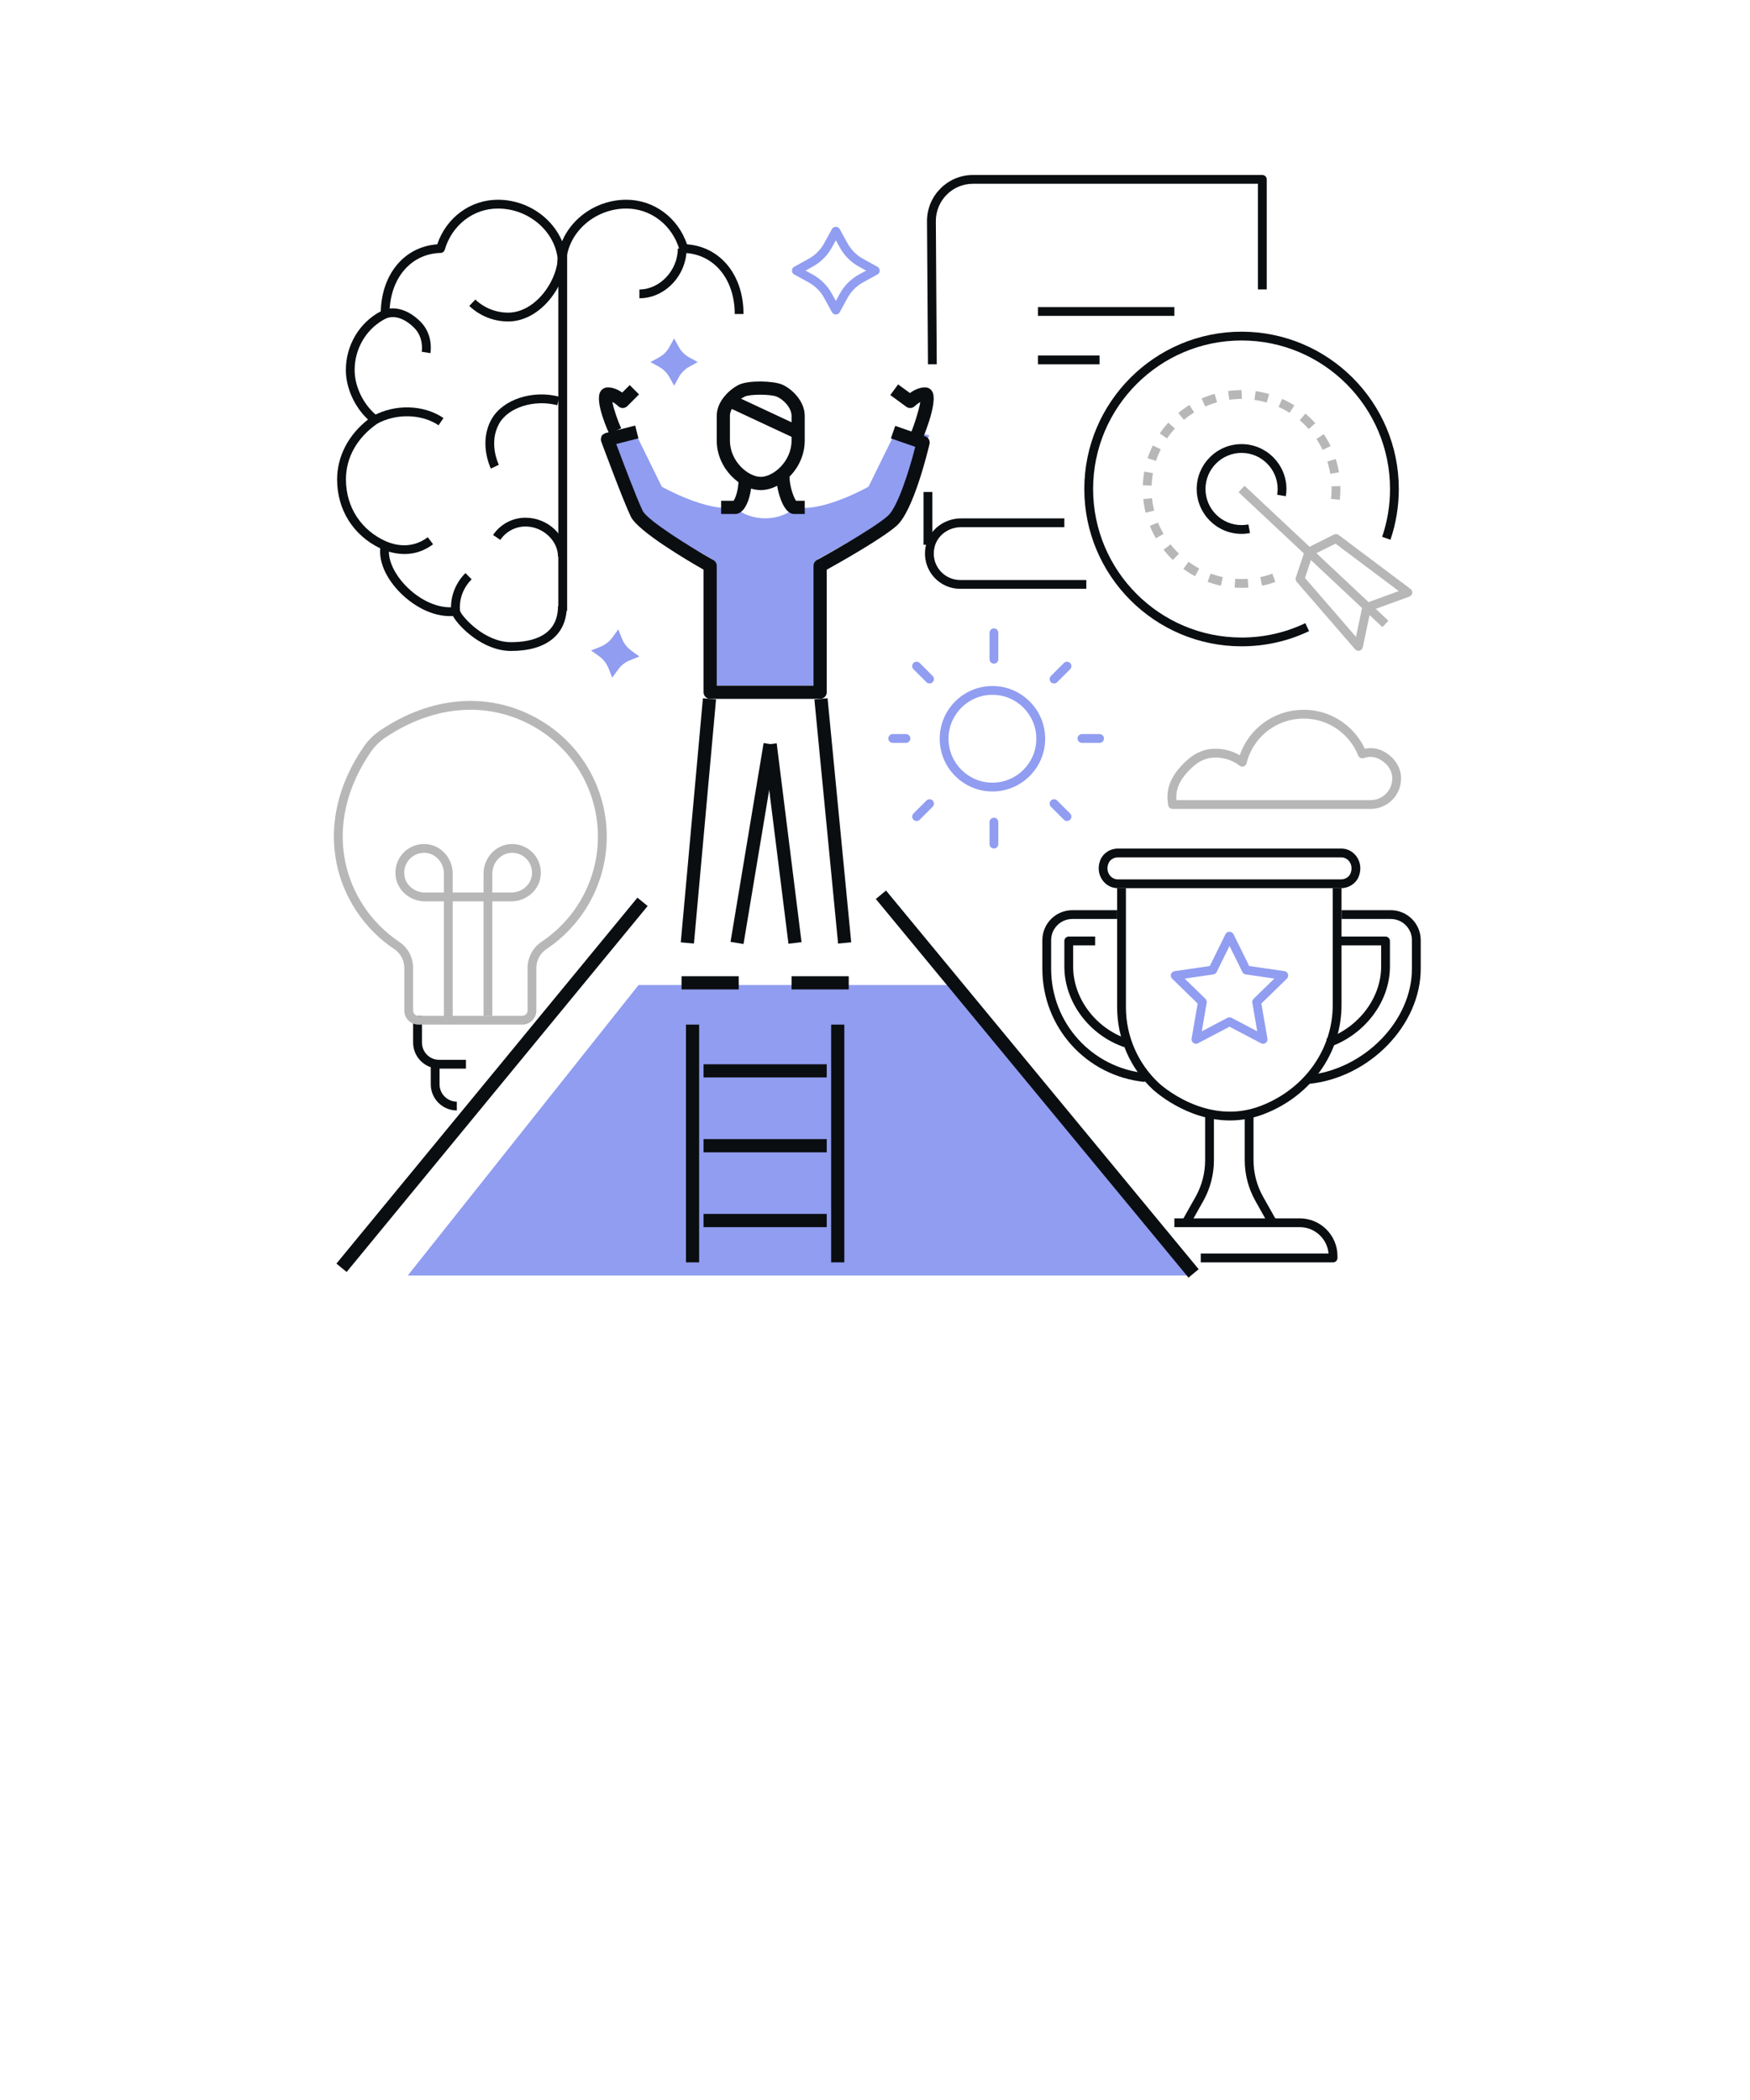 <svg xmlns="http://www.w3.org/2000/svg" xmlns:xlink="http://www.w3.org/1999/xlink" width="200" viewBox="0 0 150 180" height="240" preserveAspectRatio="xMidYMid meet"><defs><clipPath id="2a5d345793"><path d="M 28.113 17 L 49 17 L 49 56 L 28.113 56 Z M 28.113 17 " clip-rule="nonzero"></path></clipPath><clipPath id="015dd5fbd9"><path d="M 112 78 L 121.777 78 L 121.777 93 L 112 93 Z M 112 78 " clip-rule="nonzero"></path></clipPath><clipPath id="049dd5aa0b"><path d="M 28.113 60 L 53 60 L 53 88 L 28.113 88 Z M 28.113 60 " clip-rule="nonzero"></path></clipPath><clipPath id="3a04a52659"><path d="M 111 45 L 121.863 45 L 121.863 56 L 111 56 Z M 111 45 " clip-rule="nonzero"></path></clipPath><clipPath id="75a6710e53"><path d="M 34 84 L 102 84 L 102 109.5 L 34 109.5 Z M 34 84 " clip-rule="nonzero"></path></clipPath><clipPath id="1278f3cf77"><path d="M 75.008 76.129 L 102.844 76.129 L 102.844 109.5 L 75.008 109.5 Z M 75.008 76.129 " clip-rule="nonzero"></path></clipPath><clipPath id="11256b12e4"><path d="M 28.113 76 L 56 76 L 56 109.5 L 28.113 109.5 Z M 28.113 76 " clip-rule="nonzero"></path></clipPath></defs><rect x="-15" width="180" fill="#ffffff" y="-18" height="216" fill-opacity="1"></rect><rect x="-15" width="180" fill="#ffffff" y="-18" height="216" fill-opacity="1"></rect><rect x="-15" width="180" fill="#ffffff" y="-18" height="216" fill-opacity="1"></rect><path fill="#0b0e11" d="M 48.613 52.355 L 47.855 52.355 L 47.855 21.793 L 48.613 21.793 L 48.613 52.355 " fill-opacity="1" fill-rule="nonzero"></path><g clip-path="url(#2a5d345793)"><path fill="#0b0e11" d="M 43.801 55.797 C 41.441 55.797 39.375 53.789 38.82 52.801 C 36.98 52.922 35.211 51.785 34.133 50.625 C 33.043 49.453 32.484 48.125 32.594 47.004 C 30.273 45.883 28.895 43.695 28.895 41.09 C 28.895 39.129 29.855 37.281 31.543 35.961 C 30.379 34.867 29.645 33.246 29.645 31.711 C 29.645 29.586 30.812 27.641 32.637 26.684 C 32.727 23.461 34.676 21.148 37.477 20.941 C 38.258 18.645 40.316 17.121 42.68 17.121 C 45.879 17.121 48.582 19.652 48.582 22.648 L 47.828 22.648 C 47.828 20.059 45.469 17.875 42.68 17.875 C 40.566 17.875 38.738 19.297 38.121 21.41 C 38.074 21.566 37.93 21.676 37.766 21.68 C 35.188 21.746 33.387 23.902 33.387 26.918 C 33.387 27.062 33.301 27.195 33.168 27.258 C 31.488 28.047 30.398 29.797 30.398 31.711 C 30.398 33.184 31.176 34.742 32.379 35.688 C 32.473 35.762 32.527 35.879 32.523 35.996 C 32.52 36.117 32.457 36.227 32.359 36.297 C 30.613 37.504 29.652 39.207 29.652 41.09 C 29.652 43.48 30.961 45.48 33.16 46.434 C 33.324 46.508 33.418 46.688 33.379 46.863 C 33.176 47.781 33.68 49.027 34.688 50.113 C 35.945 51.469 37.641 52.219 39 52.023 C 39.109 52.004 39.219 52.039 39.301 52.109 C 39.375 52.176 39.418 52.266 39.43 52.363 C 39.57 52.809 41.492 55.043 43.801 55.043 C 45.637 55.043 47.828 54.504 47.828 51.949 L 48.582 51.949 C 48.582 54.395 46.84 55.797 43.801 55.797 " fill-opacity="1" fill-rule="nonzero"></path></g><path fill="#0b0e11" d="M 63.73 26.918 L 62.977 26.918 C 62.977 23.902 61.172 21.746 58.594 21.68 C 58.43 21.676 58.289 21.566 58.242 21.41 C 57.625 19.297 55.793 17.875 53.684 17.875 C 50.891 17.875 48.531 20.059 48.531 22.648 L 47.777 22.648 C 47.777 19.652 50.48 17.121 53.684 17.121 C 56.043 17.121 58.102 18.645 58.887 20.941 C 61.75 21.156 63.73 23.574 63.73 26.918 " fill-opacity="1" fill-rule="nonzero"></path><path fill="#0b0e11" d="M 43.559 27.555 C 42.309 27.555 41.125 27.078 40.223 26.223 L 40.742 25.676 C 41.504 26.398 42.504 26.797 43.559 26.797 C 45.859 26.797 47.828 24.094 47.828 21.875 L 48.582 21.875 C 48.582 24.449 46.34 27.555 43.559 27.555 " fill-opacity="1" fill-rule="nonzero"></path><path fill="#0b0e11" d="M 38.676 52.43 C 38.562 51.215 39.008 50.008 39.895 49.121 L 40.426 49.656 C 39.699 50.383 39.336 51.367 39.43 52.359 L 38.676 52.43 " fill-opacity="1" fill-rule="nonzero"></path><path fill="#0b0e11" d="M 48.582 47.707 L 47.828 47.707 C 47.828 46.336 46.527 45.129 45.043 45.129 C 44.176 45.129 43.371 45.559 42.883 46.277 L 42.262 45.855 C 42.887 44.93 43.926 44.375 45.043 44.375 C 46.961 44.375 48.582 45.902 48.582 47.707 " fill-opacity="1" fill-rule="nonzero"></path><path fill="#0b0e11" d="M 37.594 36.453 C 36.141 35.477 33.973 35.418 32.328 36.316 L 31.965 35.652 C 33.879 34.609 36.309 34.684 38.012 35.828 L 37.594 36.453 " fill-opacity="1" fill-rule="nonzero"></path><path fill="#0b0e11" d="M 34.676 47.488 C 34.125 47.488 33.543 47.379 32.941 47.156 L 32.883 47.137 L 33.137 46.426 L 33.199 46.449 C 33.688 46.629 35.172 47.172 36.668 46.047 L 37.121 46.652 C 36.379 47.207 35.562 47.488 34.676 47.488 " fill-opacity="1" fill-rule="nonzero"></path><path fill="#0b0e11" d="M 42.074 40.164 C 41.965 39.934 41.039 37.859 42.137 35.922 C 43.098 34.234 45.652 33.395 47.953 34.008 L 47.762 34.734 C 45.805 34.215 43.578 34.914 42.793 36.297 C 41.883 37.902 42.664 39.645 42.758 39.84 L 42.074 40.164 " fill-opacity="1" fill-rule="nonzero"></path><path fill="#0b0e11" d="M 36.895 30.27 L 36.148 30.152 C 36.168 30.027 36.316 28.914 35.504 28.102 C 35.047 27.645 34.129 26.926 33.133 27.273 L 32.887 26.562 C 33.898 26.211 35.047 26.578 36.039 27.57 C 37.09 28.621 36.938 30.004 36.895 30.27 " fill-opacity="1" fill-rule="nonzero"></path><path fill="#0b0e11" d="M 54.805 25.566 L 54.805 24.812 C 56.559 24.812 58.098 23.172 58.098 21.305 L 58.852 21.305 C 58.852 23.613 57 25.566 54.805 25.566 " fill-opacity="1" fill-rule="nonzero"></path><path fill="#0b0e11" d="M 105.426 96.039 C 101.656 96.039 98.852 93.418 98.816 93.387 C 96.871 91.574 95.754 89.008 95.754 86.348 L 95.754 76.129 L 96.508 76.129 L 96.508 86.348 C 96.508 88.801 97.539 91.164 99.332 92.836 C 99.375 92.879 103.367 96.59 108.059 94.793 C 111.812 93.352 114.234 89.957 114.234 86.141 L 114.234 76.129 L 114.988 76.129 L 114.988 86.141 C 114.988 90.27 112.375 93.945 108.328 95.496 C 107.32 95.883 106.344 96.039 105.426 96.039 " fill-opacity="1" fill-rule="nonzero"></path><g clip-path="url(#015dd5fbd9)"><path fill="#0b0e11" d="M 112.18 92.906 L 112.105 92.156 C 116.941 91.676 121.023 87.496 121.023 83.031 L 121.023 80.586 C 121.023 79.586 120.211 78.77 119.207 78.77 L 114.988 78.77 L 114.988 78.016 L 119.207 78.016 C 120.625 78.016 121.777 79.168 121.777 80.586 L 121.777 83.031 C 121.777 87.867 117.383 92.391 112.18 92.906 " fill-opacity="1" fill-rule="nonzero"></path></g><path fill="#0b0e11" d="M 113.941 89.75 L 113.695 89.039 C 116.457 88.078 118.383 85.531 118.383 82.848 L 118.383 81.031 L 114.613 81.031 L 114.613 80.277 L 118.762 80.277 C 118.969 80.277 119.137 80.449 119.137 80.656 L 119.137 82.848 C 119.137 85.848 117 88.688 113.941 89.75 " fill-opacity="1" fill-rule="nonzero"></path><path fill="#0b0e11" d="M 96.344 89.75 C 93.332 88.707 91.23 85.867 91.23 82.848 L 91.23 80.656 C 91.23 80.449 91.398 80.277 91.605 80.277 L 93.871 80.277 L 93.871 81.031 L 91.984 81.031 L 91.984 82.848 C 91.984 85.551 93.879 88.098 96.59 89.039 L 96.344 89.75 " fill-opacity="1" fill-rule="nonzero"></path><path fill="#0b0e11" d="M 98.121 92.738 C 93.117 92.242 89.344 88.066 89.344 83.031 L 89.344 80.586 C 89.344 79.168 90.496 78.016 91.914 78.016 L 95.754 78.016 L 95.754 78.77 L 91.914 78.77 C 90.91 78.77 90.098 79.586 90.098 80.586 L 90.098 83.031 C 90.098 87.676 93.578 91.527 98.195 91.988 L 98.121 92.738 " fill-opacity="1" fill-rule="nonzero"></path><path fill="#0b0e11" d="M 95.824 73.488 C 95.465 73.488 95.141 73.691 95.016 73.996 C 94.875 74.34 94.902 74.699 95.094 74.984 C 95.258 75.227 95.523 75.375 95.801 75.375 L 114.949 75.375 C 115.309 75.375 115.633 75.168 115.758 74.867 C 115.898 74.52 115.871 74.16 115.68 73.875 C 115.516 73.633 115.25 73.488 114.973 73.488 Z M 114.949 76.129 L 95.801 76.129 C 95.27 76.129 94.773 75.859 94.469 75.402 C 94.137 74.91 94.082 74.293 94.316 73.711 C 94.555 73.125 95.16 72.73 95.824 72.73 L 114.973 72.73 C 115.504 72.73 116 73.004 116.305 73.457 C 116.637 73.949 116.691 74.57 116.457 75.148 C 116.219 75.734 115.613 76.129 114.949 76.129 " fill-opacity="1" fill-rule="nonzero"></path><path fill="#909df0" d="M 105.387 87.199 C 105.445 87.199 105.508 87.215 105.562 87.242 L 107.762 88.398 L 107.344 85.949 C 107.32 85.824 107.359 85.699 107.449 85.613 L 109.23 83.879 L 106.77 83.52 C 106.648 83.504 106.543 83.426 106.488 83.312 L 105.387 81.082 L 104.285 83.312 C 104.23 83.426 104.125 83.504 104.004 83.52 L 101.543 83.879 L 103.324 85.613 C 103.41 85.699 103.453 85.824 103.43 85.949 L 103.012 88.398 L 105.211 87.242 C 105.266 87.215 105.328 87.199 105.387 87.199 Z M 108.262 89.465 C 108.203 89.465 108.145 89.453 108.09 89.422 L 105.387 88.004 L 102.684 89.422 C 102.559 89.492 102.406 89.48 102.289 89.395 C 102.172 89.309 102.113 89.168 102.137 89.027 L 102.656 86.016 L 100.469 83.883 C 100.367 83.785 100.328 83.633 100.371 83.496 C 100.418 83.363 100.535 83.262 100.68 83.242 L 103.699 82.801 L 105.047 80.062 C 105.176 79.805 105.598 79.805 105.723 80.062 L 107.074 82.801 L 110.094 83.242 C 110.238 83.262 110.355 83.363 110.398 83.496 C 110.445 83.633 110.406 83.785 110.305 83.883 L 108.117 86.016 L 108.637 89.027 C 108.66 89.168 108.602 89.309 108.484 89.395 C 108.418 89.441 108.34 89.465 108.262 89.465 " fill-opacity="1" fill-rule="nonzero"></path><path fill="#0b0e11" d="M 108.742 104.961 L 107.594 102.918 C 107.004 101.859 106.691 100.66 106.691 99.449 L 106.691 95.75 L 107.445 95.75 L 107.445 99.449 C 107.445 100.531 107.723 101.605 108.25 102.551 L 109.398 104.59 L 108.742 104.961 " fill-opacity="1" fill-rule="nonzero"></path><path fill="#0b0e11" d="M 102.004 104.961 L 101.348 104.59 L 102.496 102.551 C 103.02 101.605 103.297 100.531 103.297 99.449 L 103.297 95.371 L 104.051 95.371 L 104.051 99.449 C 104.051 100.66 103.742 101.859 103.152 102.918 L 102.004 104.961 " fill-opacity="1" fill-rule="nonzero"></path><path fill="#0b0e11" d="M 114.262 108.203 L 102.922 108.203 L 102.922 107.445 L 113.875 107.445 C 113.766 106.18 112.699 105.184 111.406 105.184 L 100.66 105.184 L 100.66 104.43 L 111.406 104.43 C 113.188 104.43 114.641 105.879 114.641 107.664 L 114.641 107.824 C 114.641 108.031 114.469 108.203 114.262 108.203 " fill-opacity="1" fill-rule="nonzero"></path><path fill="#0b0e11" d="M 79.539 31.227 L 79.457 18.953 C 79.457 16.77 81.223 15 83.387 15 L 108.199 15 C 108.41 15 108.578 15.168 108.578 15.375 L 108.578 24.809 L 107.824 24.809 L 107.824 15.754 L 83.387 15.754 C 81.637 15.754 80.215 17.188 80.215 18.949 L 80.293 31.223 L 79.539 31.227 " fill-opacity="1" fill-rule="nonzero"></path><path fill="#0b0e11" d="M 79.914 46.695 L 79.16 46.695 L 79.16 42.168 L 79.914 42.168 L 79.914 46.695 " fill-opacity="1" fill-rule="nonzero"></path><path fill="#0b0e11" d="M 93.113 50.469 L 82.301 50.469 C 81.383 50.469 80.527 50.059 79.953 49.348 C 79.375 48.633 79.16 47.699 79.355 46.781 C 79.648 45.422 80.918 44.434 82.375 44.434 L 91.23 44.434 L 91.23 45.188 L 82.375 45.188 C 81.27 45.188 80.312 45.926 80.094 46.941 C 79.941 47.633 80.105 48.336 80.539 48.871 C 80.969 49.406 81.613 49.715 82.301 49.715 L 93.113 49.715 L 93.113 50.469 " fill-opacity="1" fill-rule="nonzero"></path><path fill="#0b0e11" d="M 100.66 27.074 L 88.965 27.074 L 88.965 26.32 L 100.66 26.32 L 100.66 27.074 " fill-opacity="1" fill-rule="nonzero"></path><path fill="#0b0e11" d="M 94.246 31.227 L 88.965 31.227 L 88.965 30.469 L 94.246 30.469 L 94.246 31.227 " fill-opacity="1" fill-rule="nonzero"></path><path fill="#909df0" d="M 85.195 56.883 C 84.988 56.883 84.816 56.715 84.816 56.508 L 84.816 54.242 C 84.816 54.035 84.988 53.863 85.195 53.863 C 85.402 53.863 85.57 54.035 85.57 54.242 L 85.57 56.508 C 85.57 56.715 85.402 56.883 85.195 56.883 " fill-opacity="1" fill-rule="nonzero"></path><path fill="#909df0" d="M 85.195 72.73 C 84.988 72.73 84.816 72.562 84.816 72.355 L 84.816 70.469 C 84.816 70.258 84.988 70.09 85.195 70.09 C 85.402 70.09 85.57 70.258 85.57 70.469 L 85.57 72.355 C 85.57 72.562 85.402 72.73 85.195 72.73 " fill-opacity="1" fill-rule="nonzero"></path><path fill="#909df0" d="M 85.066 59.555 C 82.988 59.555 81.301 61.242 81.301 63.32 C 81.301 65.398 82.988 67.086 85.066 67.086 C 87.141 67.086 88.828 65.398 88.828 63.32 C 88.828 61.242 87.141 59.555 85.066 59.555 Z M 85.066 67.84 C 82.574 67.84 80.547 65.812 80.547 63.32 C 80.547 60.828 82.574 58.801 85.066 58.801 C 87.555 58.801 89.586 60.828 89.586 63.32 C 89.586 65.812 87.555 67.84 85.066 67.84 " fill-opacity="1" fill-rule="nonzero"></path><path fill="#909df0" d="M 79.676 58.586 C 79.578 58.586 79.484 58.547 79.41 58.473 L 78.297 57.363 C 78.152 57.215 78.152 56.977 78.297 56.828 C 78.445 56.684 78.684 56.684 78.832 56.828 L 79.941 57.941 C 80.09 58.09 80.09 58.328 79.941 58.473 C 79.867 58.547 79.773 58.586 79.676 58.586 " fill-opacity="1" fill-rule="nonzero"></path><path fill="#909df0" d="M 91.457 70.371 C 91.359 70.371 91.266 70.336 91.191 70.262 L 90.078 69.148 C 89.934 69.004 89.934 68.762 90.078 68.617 C 90.227 68.469 90.465 68.469 90.613 68.617 L 91.723 69.727 C 91.871 69.875 91.871 70.113 91.723 70.262 C 91.648 70.336 91.555 70.371 91.457 70.371 " fill-opacity="1" fill-rule="nonzero"></path><path fill="#909df0" d="M 77.652 63.676 L 76.52 63.676 C 76.312 63.676 76.145 63.508 76.145 63.297 C 76.145 63.09 76.312 62.922 76.52 62.922 L 77.652 62.922 C 77.859 62.922 78.031 63.09 78.031 63.297 C 78.031 63.508 77.859 63.676 77.652 63.676 " fill-opacity="1" fill-rule="nonzero"></path><path fill="#909df0" d="M 94.246 63.676 L 92.738 63.676 C 92.531 63.676 92.359 63.508 92.359 63.297 C 92.359 63.09 92.531 62.922 92.738 62.922 L 94.246 62.922 C 94.453 62.922 94.625 63.09 94.625 63.297 C 94.625 63.508 94.453 63.676 94.246 63.676 " fill-opacity="1" fill-rule="nonzero"></path><path fill="#909df0" d="M 78.566 70.371 C 78.469 70.371 78.371 70.336 78.297 70.262 C 78.152 70.113 78.152 69.875 78.297 69.727 L 79.41 68.617 C 79.559 68.469 79.797 68.469 79.941 68.617 C 80.09 68.762 80.09 69.004 79.941 69.148 L 78.832 70.262 C 78.758 70.336 78.66 70.371 78.566 70.371 " fill-opacity="1" fill-rule="nonzero"></path><path fill="#909df0" d="M 90.348 58.586 C 90.25 58.586 90.152 58.547 90.078 58.473 C 89.934 58.328 89.934 58.09 90.078 57.941 L 91.191 56.828 C 91.34 56.684 91.578 56.684 91.723 56.828 C 91.871 56.977 91.871 57.215 91.723 57.363 L 90.613 58.473 C 90.539 58.547 90.441 58.586 90.348 58.586 " fill-opacity="1" fill-rule="nonzero"></path><path fill="#0b0e11" d="M 39.938 91.598 L 37.648 91.598 C 36.414 91.598 35.41 90.598 35.41 89.363 L 35.41 87.07 L 36.168 87.07 L 36.168 89.363 C 36.168 90.18 36.828 90.844 37.648 90.844 L 39.938 90.844 L 39.938 91.598 " fill-opacity="1" fill-rule="nonzero"></path><g clip-path="url(#049dd5aa0b)"><path fill="#b7b7b7" d="M 40.328 60.836 C 37.887 60.836 35.375 61.641 33.02 63.227 C 32.527 63.559 32.113 63.973 31.781 64.453 C 29.734 67.445 28.973 70.672 29.574 73.773 C 30.121 76.59 31.816 79.125 34.227 80.734 C 34.969 81.23 35.41 82.066 35.41 82.98 L 35.41 86.625 C 35.41 86.871 35.613 87.07 35.859 87.07 L 44.77 87.07 C 45.016 87.07 45.219 86.871 45.219 86.625 L 45.219 82.98 C 45.219 82.07 45.668 81.227 46.418 80.723 C 49.445 78.699 51.25 75.328 51.25 71.711 C 51.25 67.695 49.039 64.023 45.473 62.125 C 43.855 61.266 42.109 60.836 40.328 60.836 Z M 44.77 87.824 L 35.859 87.824 C 35.195 87.824 34.656 87.285 34.656 86.625 L 34.656 82.98 C 34.656 82.32 34.34 81.719 33.809 81.363 C 31.23 79.645 29.418 76.93 28.832 73.918 C 28.191 70.613 28.996 67.191 31.16 64.027 C 31.543 63.465 32.027 62.988 32.598 62.602 C 36.91 59.695 41.734 59.281 45.828 61.461 C 49.641 63.488 52.008 67.418 52.008 71.711 C 52.008 75.582 50.074 79.184 46.84 81.352 C 46.297 81.715 45.973 82.324 45.973 82.98 L 45.973 86.625 C 45.973 87.285 45.434 87.824 44.77 87.824 " fill-opacity="1" fill-rule="nonzero"></path></g><path fill="#b7b7b7" d="M 38.805 87.449 L 38.051 87.449 L 38.051 76.883 C 38.051 76.676 38.219 76.504 38.43 76.504 L 41.824 76.504 C 42.031 76.504 42.199 76.676 42.199 76.883 L 42.199 87.07 L 41.445 87.07 L 41.445 77.262 L 38.805 77.262 L 38.805 87.449 " fill-opacity="1" fill-rule="nonzero"></path><path fill="#b7b7b7" d="M 42.199 76.504 L 43.805 76.504 C 44.754 76.504 45.543 75.809 45.602 74.922 C 45.633 74.43 45.453 73.945 45.105 73.598 C 44.758 73.25 44.273 73.07 43.785 73.102 C 42.895 73.164 42.199 73.949 42.199 74.898 Z M 43.805 77.262 L 41.824 77.262 C 41.613 77.262 41.445 77.09 41.445 76.883 L 41.445 74.898 C 41.445 73.555 42.449 72.438 43.734 72.352 C 44.441 72.305 45.137 72.562 45.641 73.066 C 46.141 73.566 46.402 74.258 46.352 74.973 C 46.27 76.254 45.148 77.262 43.805 77.262 " fill-opacity="1" fill-rule="nonzero"></path><path fill="#b7b7b7" d="M 36.352 73.098 C 35.867 73.098 35.414 73.301 35.09 73.656 C 34.738 74.043 34.586 74.566 34.672 75.094 C 34.801 75.898 35.562 76.504 36.434 76.504 L 38.051 76.504 L 38.051 74.898 C 38.051 73.949 37.355 73.164 36.465 73.102 C 36.426 73.102 36.391 73.098 36.352 73.098 Z M 38.43 77.262 L 36.434 77.262 C 35.195 77.262 34.117 76.379 33.926 75.215 C 33.805 74.461 34.023 73.707 34.531 73.148 C 35.039 72.59 35.762 72.297 36.516 72.352 C 37.801 72.438 38.805 73.555 38.805 74.898 L 38.805 76.883 C 38.805 77.09 38.637 77.262 38.43 77.262 " fill-opacity="1" fill-rule="nonzero"></path><path fill="#0b0e11" d="M 39.156 95.18 C 37.922 95.18 36.922 94.176 36.922 92.941 L 36.922 91.223 L 37.676 91.223 L 37.676 92.941 C 37.676 93.762 38.34 94.426 39.156 94.426 L 39.156 95.18 " fill-opacity="1" fill-rule="nonzero"></path><path fill="#b7b7b7" d="M 100.836 68.582 L 117.484 68.582 C 118.004 68.582 118.484 68.371 118.84 67.992 C 119.191 67.613 119.367 67.121 119.332 66.598 C 119.297 66.051 118.965 65.535 118.43 65.184 C 117.781 64.762 117.266 64.852 116.891 64.98 C 116.699 65.047 116.496 64.949 116.422 64.766 C 115.762 63.121 114.285 61.93 112.566 61.66 C 109.945 61.242 107.484 62.863 106.848 65.422 C 106.816 65.547 106.727 65.645 106.605 65.688 C 106.488 65.73 106.355 65.707 106.254 65.629 C 105.594 65.125 104.777 64.879 103.941 64.941 C 103.383 64.984 102.82 65.227 102.355 65.629 C 100.977 66.824 100.766 67.785 100.836 68.582 Z M 117.484 69.336 L 100.504 69.336 C 100.32 69.336 100.164 69.203 100.133 69.023 C 99.961 68.023 100 66.668 101.863 65.059 C 102.449 64.551 103.168 64.242 103.887 64.188 C 104.723 64.129 105.551 64.32 106.266 64.734 C 107.18 62.09 109.848 60.465 112.684 60.914 C 114.551 61.211 116.172 62.445 116.984 64.176 C 117.633 64.039 118.246 64.164 118.84 64.551 C 119.578 65.035 120.031 65.762 120.086 66.547 C 120.133 67.277 119.887 67.977 119.391 68.508 C 118.898 69.035 118.203 69.336 117.484 69.336 " fill-opacity="1" fill-rule="nonzero"></path><path fill="#0b0e11" d="M 106.418 55.398 C 98.988 55.398 92.941 49.352 92.941 41.914 C 92.941 34.477 98.988 28.43 106.418 28.43 C 113.852 28.43 119.898 34.477 119.898 41.914 C 119.898 43.402 119.656 44.863 119.184 46.262 L 118.469 46.016 C 118.918 44.699 119.145 43.32 119.145 41.914 C 119.145 34.895 113.438 29.184 106.418 29.184 C 99.402 29.184 93.695 34.895 93.695 41.914 C 93.695 48.934 99.402 54.645 106.418 54.645 C 108.332 54.645 110.172 54.23 111.883 53.414 L 112.207 54.098 C 110.391 54.961 108.445 55.398 106.418 55.398 " fill-opacity="1" fill-rule="nonzero"></path><path fill="#b7b7b7" d="M 105.371 34.266 L 105.27 33.516 C 105.648 33.465 106.035 33.441 106.418 33.441 L 106.449 34.195 C 106.07 34.195 105.715 34.219 105.371 34.266 Z M 108.578 34.5 C 108.234 34.402 107.879 34.324 107.523 34.273 L 107.633 33.527 C 108.023 33.582 108.41 33.668 108.785 33.777 Z M 103.305 34.852 L 103 34.16 C 103.359 34 103.734 33.867 104.113 33.758 L 104.32 34.484 C 103.973 34.582 103.633 34.703 103.305 34.852 Z M 110.539 35.387 C 110.234 35.191 109.914 35.023 109.59 34.875 L 109.898 34.188 C 110.258 34.348 110.605 34.535 110.941 34.746 Z M 101.48 35.984 L 100.996 35.406 C 101.297 35.152 101.621 34.918 101.953 34.711 L 102.352 35.352 C 102.047 35.543 101.754 35.754 101.48 35.984 Z M 112.176 36.777 C 111.938 36.508 111.68 36.254 111.406 36.023 L 111.895 35.449 C 112.191 35.703 112.477 35.98 112.738 36.273 Z M 100.035 37.578 L 99.41 37.156 C 99.633 36.828 99.879 36.516 100.141 36.227 L 100.703 36.73 C 100.461 37 100.234 37.281 100.035 37.578 Z M 113.371 38.562 C 113.215 38.242 113.035 37.926 112.836 37.629 L 113.465 37.211 C 113.684 37.535 113.879 37.879 114.051 38.234 Z M 99.086 39.508 L 98.367 39.273 C 98.492 38.898 98.641 38.531 98.816 38.18 L 99.492 38.512 C 99.336 38.832 99.195 39.168 99.086 39.508 Z M 114.023 40.613 C 113.965 40.258 113.879 39.906 113.77 39.566 L 114.488 39.336 C 114.609 39.711 114.703 40.098 114.77 40.484 Z M 98.711 41.625 L 97.957 41.598 C 97.969 41.203 98.012 40.809 98.082 40.422 L 98.824 40.555 C 98.762 40.906 98.723 41.266 98.711 41.625 Z M 114.84 42.844 L 114.09 42.762 C 114.117 42.484 114.137 42.199 114.137 41.914 C 114.137 41.836 114.133 41.762 114.133 41.684 L 114.887 41.664 C 114.887 41.746 114.891 41.832 114.891 41.914 C 114.891 42.227 114.871 42.539 114.84 42.844 Z M 98.195 43.949 C 98.102 43.566 98.035 43.172 97.996 42.781 L 98.746 42.703 C 98.781 43.062 98.844 43.418 98.926 43.766 Z M 99.074 46.137 C 98.879 45.797 98.707 45.438 98.559 45.074 L 99.258 44.793 C 99.391 45.125 99.551 45.449 99.73 45.762 Z M 100.527 48 C 100.242 47.727 99.98 47.43 99.734 47.117 L 100.332 46.656 C 100.551 46.938 100.793 47.207 101.051 47.457 Z M 102.434 49.391 C 102.086 49.207 101.75 48.996 101.43 48.762 L 101.875 48.152 C 102.168 48.363 102.473 48.559 102.789 48.727 Z M 104.652 50.203 C 104.266 50.121 103.883 50.012 103.512 49.875 L 103.773 49.168 C 104.109 49.289 104.457 49.391 104.809 49.465 Z M 108.176 50.203 L 108.023 49.465 C 108.371 49.395 108.719 49.293 109.059 49.172 L 109.316 49.879 C 108.945 50.016 108.562 50.125 108.176 50.203 Z M 106.418 50.387 C 106.219 50.387 106.02 50.379 105.824 50.367 L 105.875 49.613 C 106.23 49.637 106.598 49.641 106.953 49.613 L 107.004 50.367 C 106.812 50.379 106.617 50.387 106.418 50.387 " fill-opacity="1" fill-rule="nonzero"></path><path fill="#0b0e11" d="M 106.418 45.762 C 104.301 45.762 102.574 44.035 102.574 41.914 C 102.574 39.793 104.301 38.066 106.418 38.066 C 108.539 38.066 110.266 39.793 110.266 41.914 C 110.266 42.121 110.25 42.332 110.215 42.531 L 109.469 42.41 C 109.496 42.25 109.512 42.082 109.512 41.914 C 109.512 40.211 108.125 38.82 106.418 38.82 C 104.715 38.82 103.328 40.211 103.328 41.914 C 103.328 43.621 104.715 45.008 106.418 45.008 C 106.617 45.008 106.812 44.988 107.004 44.953 L 107.145 45.691 C 106.906 45.738 106.664 45.762 106.418 45.762 " fill-opacity="1" fill-rule="nonzero"></path><path fill="#b7b7b7" d="M 118.492 53.754 L 106.16 42.188 L 106.676 41.637 L 119.008 53.207 L 118.492 53.754 " fill-opacity="1" fill-rule="nonzero"></path><g clip-path="url(#3a04a52659)"><path fill="#b7b7b7" d="M 111.855 49.539 L 116.227 54.586 L 116.773 51.992 C 116.801 51.863 116.891 51.762 117.012 51.715 L 119.895 50.664 L 114.473 46.598 L 112.508 47.578 Z M 116.438 55.785 C 116.332 55.785 116.227 55.738 116.152 55.656 L 111.145 49.871 C 111.059 49.77 111.027 49.633 111.07 49.504 L 111.844 47.191 C 111.875 47.098 111.941 47.02 112.031 46.973 L 114.344 45.816 C 114.473 45.754 114.625 45.766 114.738 45.852 L 120.902 50.48 C 121.016 50.562 121.07 50.699 121.051 50.836 C 121.031 50.973 120.938 51.09 120.805 51.137 L 117.469 52.352 L 116.809 55.484 C 116.777 55.625 116.672 55.738 116.531 55.773 C 116.5 55.781 116.469 55.785 116.438 55.785 " fill-opacity="1" fill-rule="nonzero"></path></g><g clip-path="url(#75a6710e53)"><path fill="#909df0" d="M 81.543 84.43 L 54.734 84.43 L 34.949 109.332 L 101.965 109.332 L 81.543 84.43 " fill-opacity="1" fill-rule="nonzero"></path></g><path fill="#909df0" d="M 76.863 36.793 L 74.445 41.715 C 74.445 41.715 70.512 43.949 68.168 43.473 C 66.875 44.746 64.289 44.746 62.996 43.473 C 60.656 43.949 56.723 41.715 56.723 41.715 L 54.305 36.793 L 51.516 37.305 L 53.957 43.434 C 54.121 43.844 54.422 44.188 54.805 44.406 L 61.059 47.934 L 61.059 58.77 L 70.109 58.77 L 70.109 47.934 L 76.359 44.406 C 76.746 44.188 77.043 43.844 77.207 43.434 L 79.652 37.305 L 76.863 36.793 " fill-opacity="1" fill-rule="nonzero"></path><path fill="#0b0e11" d="M 65.168 33.832 C 64.617 33.832 64.078 33.883 63.84 33.992 C 63.305 34.238 62.566 34.949 62.566 35.645 L 62.566 37.758 C 62.566 39.566 64.145 40.875 65.211 40.875 C 66.27 40.875 67.848 39.566 67.848 37.758 L 67.848 35.645 C 67.848 34.926 67.105 34.215 66.594 34.004 C 66.316 33.887 65.738 33.832 65.168 33.832 Z M 65.211 42.008 C 63.465 42.008 61.434 40.152 61.434 37.758 L 61.434 35.645 C 61.434 34.34 62.621 33.309 63.367 32.965 C 64.195 32.586 66.254 32.637 67.027 32.957 C 67.836 33.297 68.977 34.352 68.977 35.645 L 68.977 37.758 C 68.977 40.152 66.953 42.008 65.211 42.008 " fill-opacity="1" fill-rule="nonzero"></path><path fill="#0b0e11" d="M 59.48 80.875 L 58.352 80.773 L 60.25 59.852 L 61.375 59.953 L 59.48 80.875 " fill-opacity="1" fill-rule="nonzero"></path><path fill="#0b0e11" d="M 63.73 80.918 L 62.617 80.73 L 65.453 63.688 L 66.57 63.875 L 63.73 80.918 " fill-opacity="1" fill-rule="nonzero"></path><path fill="#0b0e11" d="M 71.836 80.879 L 69.805 59.957 L 70.934 59.848 L 72.961 80.77 L 71.836 80.879 " fill-opacity="1" fill-rule="nonzero"></path><path fill="#0b0e11" d="M 67.582 80.895 L 65.449 63.852 L 66.574 63.711 L 68.703 80.754 L 67.582 80.895 " fill-opacity="1" fill-rule="nonzero"></path><path fill="#0b0e11" d="M 63.32 84.809 L 58.418 84.809 L 58.418 83.676 L 63.32 83.676 L 63.32 84.809 " fill-opacity="1" fill-rule="nonzero"></path><path fill="#0b0e11" d="M 72.75 84.809 L 67.848 84.809 L 67.848 83.676 L 72.75 83.676 L 72.75 84.809 " fill-opacity="1" fill-rule="nonzero"></path><path fill="#0b0e11" d="M 68.977 44.055 L 68.047 44.055 C 68.016 44.055 67.988 44.055 67.957 44.047 C 67.039 43.902 66.535 41.824 66.535 40.793 L 67.668 40.793 C 67.668 41.68 68.027 42.629 68.23 42.922 L 68.977 42.922 L 68.977 44.055 " fill-opacity="1" fill-rule="nonzero"></path><path fill="#0b0e11" d="M 63.047 44.055 L 61.812 44.055 L 61.812 42.922 L 62.879 42.922 C 63.027 42.711 63.297 42.035 63.297 41.164 L 64.43 41.164 C 64.43 42.246 64.016 43.91 63.137 44.047 C 63.105 44.055 63.078 44.055 63.047 44.055 " fill-opacity="1" fill-rule="nonzero"></path><path fill="#0b0e11" d="M 68.219 37.617 L 62.359 34.883 L 62.84 33.859 L 68.695 36.594 L 68.219 37.617 " fill-opacity="1" fill-rule="nonzero"></path><g clip-path="url(#1278f3cf77)"><path fill="#0b0e11" d="M 101.871 109.512 L 75.07 77.055 L 75.945 76.332 L 102.742 108.789 L 101.871 109.512 " fill-opacity="1" fill-rule="nonzero"></path></g><g clip-path="url(#11256b12e4)"><path fill="#0b0e11" d="M 29.711 109.027 L 28.836 108.309 L 54.637 76.941 L 55.512 77.66 L 29.711 109.027 " fill-opacity="1" fill-rule="nonzero"></path></g><path fill="#0b0e11" d="M 70.297 59.902 L 60.867 59.902 C 60.559 59.902 60.305 59.648 60.305 59.336 L 60.305 48.828 C 58.898 48.027 54.695 45.547 54.074 44.289 C 53.441 43 51.617 38.066 51.539 37.859 C 51.484 37.707 51.492 37.543 51.57 37.398 C 51.645 37.258 51.773 37.152 51.93 37.113 L 54.445 36.477 L 54.723 37.574 L 52.82 38.059 C 53.332 39.434 54.609 42.809 55.09 43.789 C 55.469 44.559 58.859 46.719 61.148 48.008 C 61.324 48.105 61.434 48.297 61.434 48.5 L 61.434 58.77 L 69.73 58.77 L 69.73 48.5 C 69.73 48.293 69.844 48.102 70.027 48.004 C 70.074 47.977 74.844 45.359 76.121 44.199 C 76.934 43.461 77.926 40.379 78.449 38.301 L 76.363 37.574 L 76.734 36.504 L 79.309 37.398 C 79.582 37.496 79.738 37.781 79.672 38.062 C 79.535 38.641 78.309 43.738 76.883 45.039 C 75.688 46.121 71.953 48.23 70.863 48.832 L 70.863 59.336 C 70.863 59.648 70.609 59.902 70.297 59.902 " fill-opacity="1" fill-rule="nonzero"></path><path fill="#0b0e11" d="M 78.98 37.855 L 77.965 37.352 C 78.227 36.836 78.75 35.258 78.883 34.461 C 78.688 34.57 78.504 34.719 78.414 34.805 C 78.219 35.004 77.906 35.027 77.68 34.863 L 76.312 33.863 L 76.98 32.949 L 77.992 33.688 C 78.305 33.461 78.777 33.203 79.289 33.203 C 79.543 33.203 79.766 33.324 79.898 33.543 C 80.469 34.461 78.996 37.824 78.98 37.855 " fill-opacity="1" fill-rule="nonzero"></path><path fill="#0b0e11" d="M 52.234 37.207 C 52.219 37.18 50.926 34.434 51.469 33.555 C 51.609 33.332 51.84 33.203 52.102 33.203 C 52.578 33.203 53.023 33.43 53.336 33.645 L 53.977 33.008 L 54.773 33.805 L 53.777 34.805 C 53.668 34.91 53.527 34.973 53.375 34.973 C 53.227 34.973 53.082 34.91 52.977 34.805 C 52.883 34.711 52.691 34.559 52.488 34.453 C 52.605 35.07 52.988 36.188 53.246 36.699 L 52.234 37.207 " fill-opacity="1" fill-rule="nonzero"></path><path fill="#0b0e11" d="M 59.926 108.203 L 58.797 108.203 L 58.797 87.824 L 59.926 87.824 L 59.926 108.203 " fill-opacity="1" fill-rule="nonzero"></path><path fill="#0b0e11" d="M 72.371 108.203 L 71.242 108.203 L 71.242 87.824 L 72.371 87.824 L 72.371 108.203 " fill-opacity="1" fill-rule="nonzero"></path><path fill="#0b0e11" d="M 70.863 92.352 L 60.305 92.352 L 60.305 91.223 L 70.863 91.223 L 70.863 92.352 " fill-opacity="1" fill-rule="nonzero"></path><path fill="#0b0e11" d="M 70.863 98.77 L 60.305 98.77 L 60.305 97.637 L 70.863 97.637 L 70.863 98.77 " fill-opacity="1" fill-rule="nonzero"></path><path fill="#0b0e11" d="M 70.863 105.184 L 60.305 105.184 L 60.305 104.051 L 70.863 104.051 L 70.863 105.184 " fill-opacity="1" fill-rule="nonzero"></path><path fill="#909df0" d="M 52.996 53.941 L 53.309 54.734 C 53.473 55.152 53.754 55.512 54.117 55.773 L 54.805 56.273 L 54.016 56.586 C 53.598 56.75 53.238 57.031 52.977 57.395 L 52.477 58.086 L 52.164 57.293 C 52 56.875 51.719 56.516 51.355 56.25 L 50.664 55.754 L 51.457 55.438 C 51.875 55.277 52.234 54.996 52.496 54.633 L 52.996 53.941 " fill-opacity="1" fill-rule="nonzero"></path><path fill="#909df0" d="M 69.043 23.195 L 69.652 23.527 C 70.355 23.91 70.926 24.484 71.309 25.188 L 71.645 25.793 L 71.977 25.188 C 72.359 24.484 72.934 23.91 73.633 23.527 L 74.242 23.195 L 73.633 22.859 C 72.934 22.477 72.359 21.906 71.977 21.203 L 71.645 20.594 L 71.309 21.203 C 70.926 21.906 70.352 22.477 69.652 22.859 Z M 71.645 26.957 C 71.504 26.957 71.379 26.883 71.312 26.762 L 70.648 25.547 C 70.336 24.973 69.867 24.504 69.289 24.191 L 68.078 23.527 C 67.957 23.461 67.883 23.332 67.883 23.195 C 67.883 23.059 67.957 22.93 68.078 22.863 L 69.289 22.199 C 69.863 21.887 70.336 21.414 70.648 20.84 L 71.312 19.629 C 71.445 19.383 71.844 19.383 71.973 19.629 L 72.637 20.84 C 72.953 21.414 73.422 21.887 73.996 22.199 L 75.207 22.863 C 75.332 22.93 75.406 23.059 75.406 23.195 C 75.406 23.332 75.332 23.461 75.207 23.527 L 73.996 24.191 C 73.422 24.504 72.953 24.973 72.637 25.547 L 71.973 26.762 C 71.91 26.883 71.781 26.957 71.645 26.957 " fill-opacity="1" fill-rule="nonzero"></path><path fill="#909df0" d="M 57.781 29.008 L 58.18 29.734 C 58.387 30.117 58.699 30.43 59.082 30.637 L 59.809 31.035 L 59.082 31.434 C 58.699 31.645 58.387 31.957 58.18 32.336 L 57.781 33.062 L 57.383 32.336 C 57.176 31.957 56.863 31.645 56.48 31.434 L 55.754 31.035 L 56.48 30.637 C 56.863 30.43 57.176 30.117 57.383 29.734 L 57.781 29.008 " fill-opacity="1" fill-rule="nonzero"></path></svg>